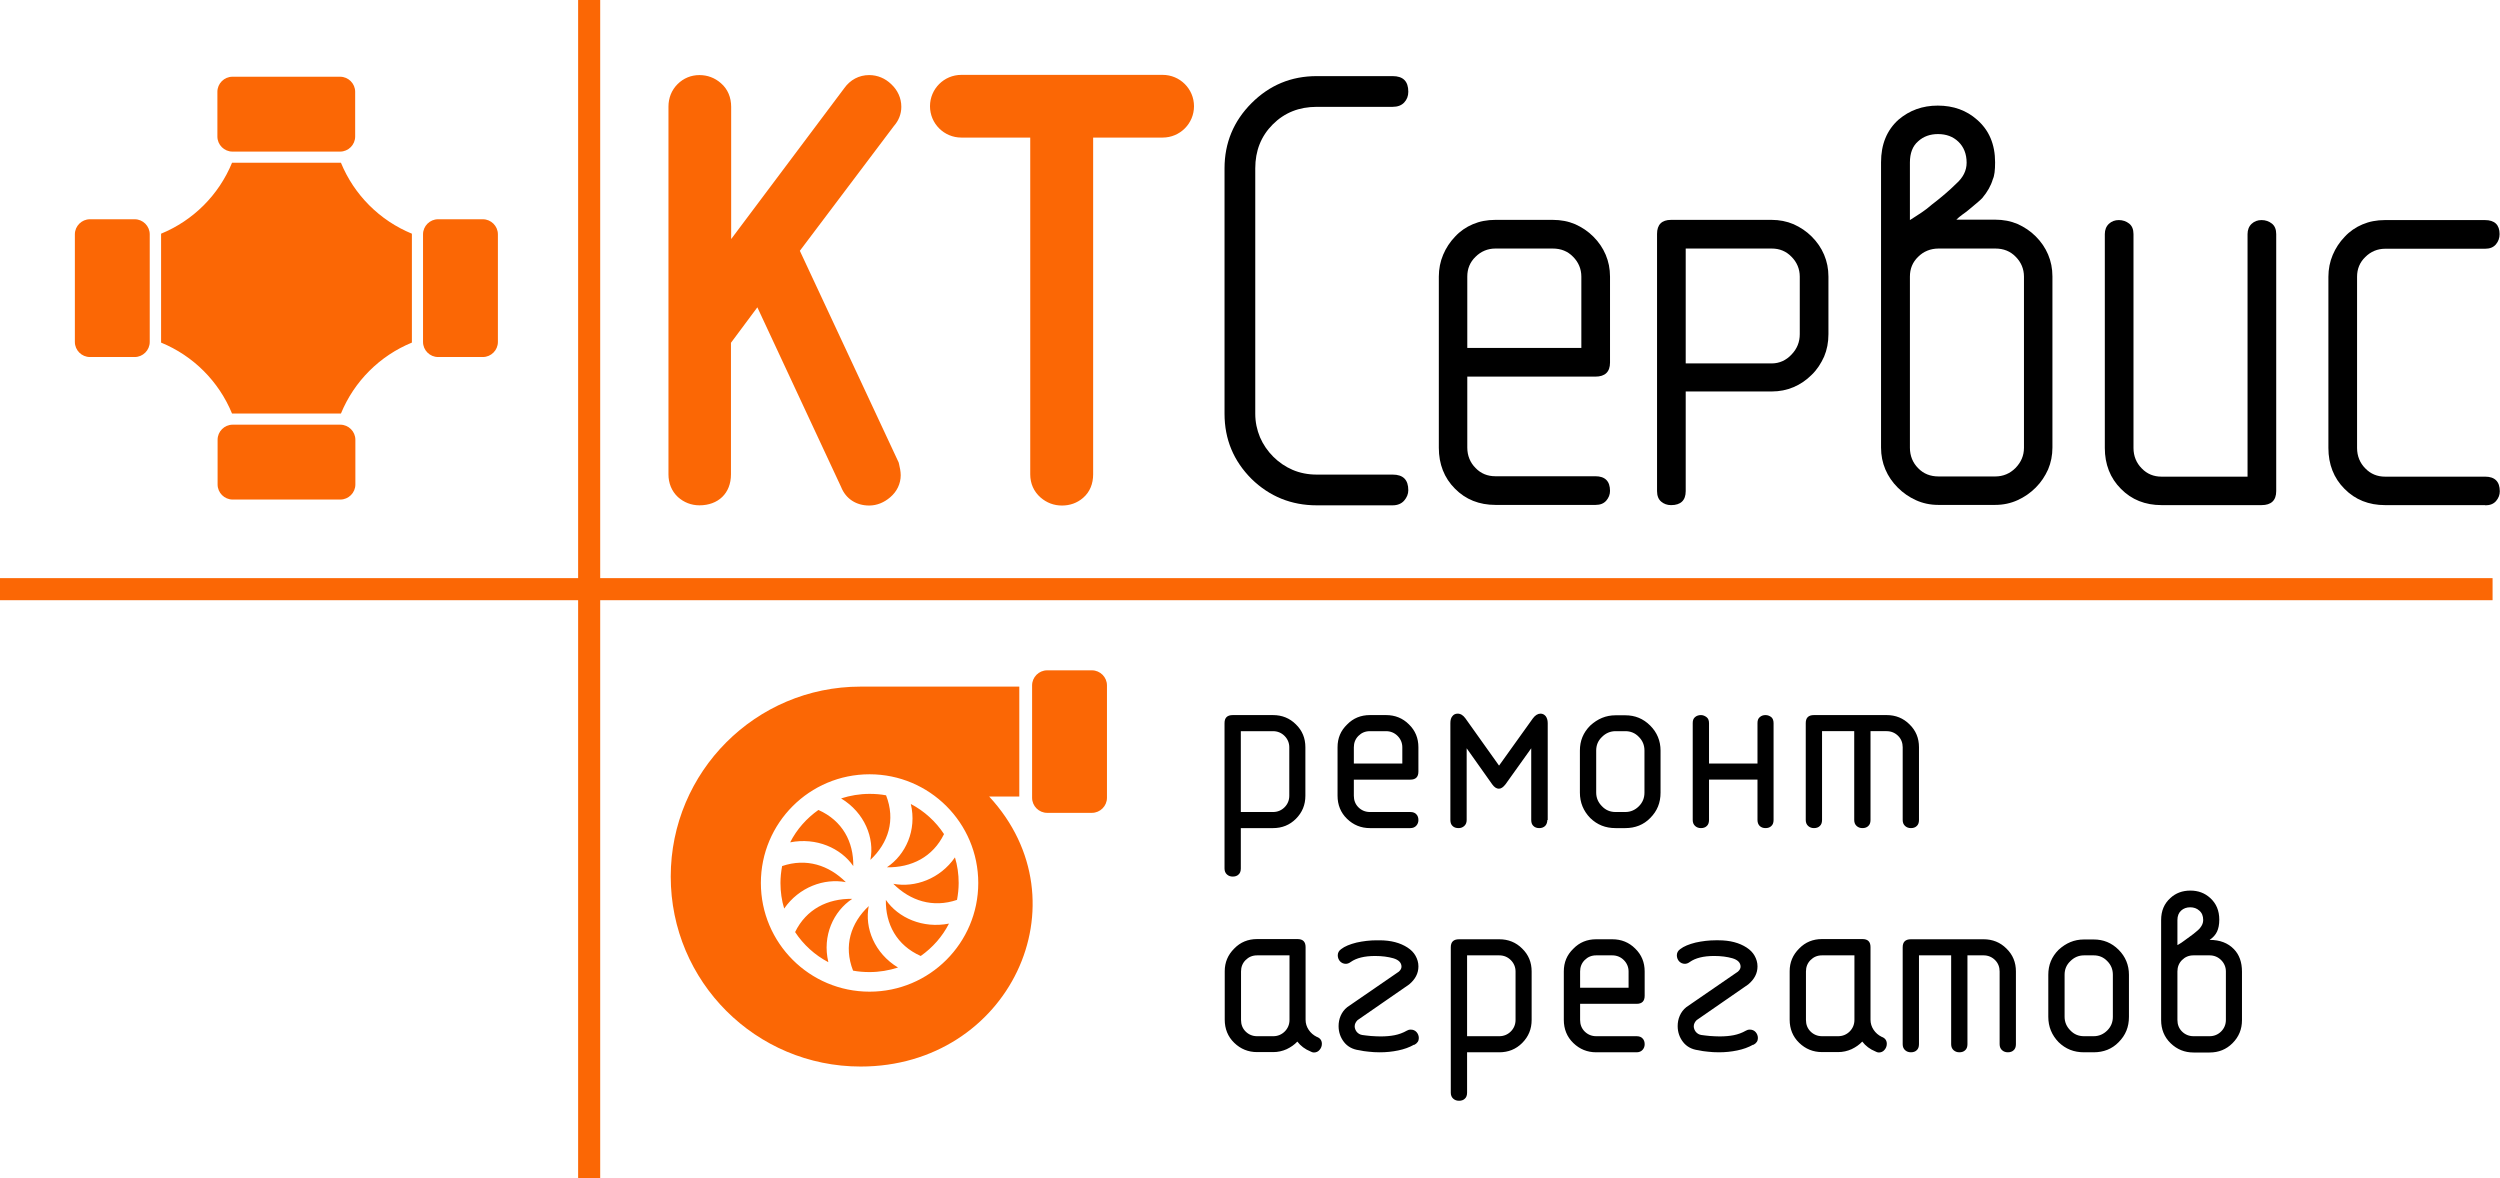 <svg xmlns="http://www.w3.org/2000/svg" xml:space="preserve" width="121.205mm" height="57.128mm" version="1.1" style="shape-rendering:geometricPrecision; text-rendering:geometricPrecision; image-rendering:optimizeQuality; fill-rule:evenodd; clip-rule:evenodd"
viewBox="0 0 12121 5713"
 xmlns:xlink="http://www.w3.org/1999/xlink">
 <defs>
  <style type="text/css">
   <![CDATA[
    .fil0 {fill:#FB6705}
    .fil1 {fill:#000000;fill-rule:nonzero}
   ]]>
  </style>
 </defs>
 <g id="Слой_x0020_1">
  <path class="fil0" d="M1125 789l528 0c64,156 188,280 344,344l0 528c-156,64 -280,188 -344,344l-528 0c-64,-156 -188,-280 -344,-344l0 -528c156,-64 280,-188 344,-344zm525 1633l-522 0c-40,0 -73,-33 -73,-73l0 -217c0,-40 33,-73 73,-73l522 0c40,0 73,33 73,73l0 217c0,40 -33,73 -73,73zm764 -764l0 -522c0,-40 -33,-73 -73,-73l-217 0c-40,0 -73,33 -73,73l0 522c0,40 33,73 73,73l217 0c40,0 73,-33 73,-73zm-2051 0l0 -522c0,-40 33,-73 73,-73l217 0c40,0 73,33 73,73l0 522c0,40 -33,73 -73,73l-217 0c-40,0 -73,-33 -73,-73zm764 -1286l522 0c40,0 73,33 73,73l0 217c0,40 -33,73 -73,73l-522 0c-40,0 -73,-33 -73,-73l0 -217c0,-40 33,-73 73,-73z"/>
  <path class="fil0" d="M4796 3862c475,513 95,1309 -623,1309 -509,0 -921,-412 -921,-921 0,-508 412,-921 920,-921l0 0 1 0 769 0 0 533 -146 0zm-965 222c127,-25 246,28 306,115 2,-117 -52,-220 -169,-272 -57,40 -105,94 -137,157zm-29 321c72,-104 194,-148 299,-128 -82,-82 -191,-118 -309,-78 -5,27 -8,54 -8,82 0,43 6,85 18,124zm214 259c-30,-127 25,-246 116,-306 -119,-2 -223,50 -277,161 40,61 96,112 161,146zm338 27c-114,-69 -163,-192 -142,-298 -87,82 -123,193 -76,313 26,5 53,7 80,7 48,0 94,-8 138,-22zm247 -213c-127,25 -246,-28 -306,-115 -2,117 52,220 169,272 57,-40 105,-94 137,-157zm29 -321c-72,104 -194,148 -299,128 82,82 191,118 309,78 5,-27 8,-54 8,-82 0,-43 -6,-85 -18,-124zm-214 -259c30,127 -25,246 -116,307 119,2 223,-50 277,-161 -40,-61 -96,-112 -161,-146zm-196 271c87,-82 123,-193 76,-313 -26,-5 -53,-7 -80,-7 -48,0 -94,8 -138,22 114,69 163,192 142,298zm-4 -415c291,0 527,236 527,527 0,291 -236,527 -527,527 -291,0 -527,-236 -527,-527 0,-291 236,-527 527,-527zm1151 114l0 -545c0,-40 -33,-73 -73,-73l-217 0c-40,0 -73,33 -73,73l0 545c0,40 33,73 73,73l217 0c40,0 73,-33 73,-73z"/>
  <polygon class="fil0" points="2803,0 2910,0 2910,5713 2803,5713 "/>
  <polygon class="fil0" points="0,2910 0,2803 12085,2803 12085,2910 "/>
  <path class="fil0" d="M4996 667l-335 0c-84,0 -152,-68 -152,-152 0,-84 68,-152 152,-152l976 0c84,0 152,68 152,152 0,84 -68,152 -152,152l-337 0 0 1633c0,44 -15,85 -49,114 -29,25 -64,37 -102,37 -39,0 -74,-13 -104,-39 -33,-29 -50,-68 -50,-112l0 -1633zm-1452 995l0 638c0,92 -62,150 -153,150 -39,0 -75,-14 -104,-40 -31,-29 -46,-68 -46,-110l0 -1783c0,-42 15,-80 44,-109 29,-29 66,-44 106,-44 39,0 74,13 104,39 34,29 50,70 50,115l0 641 548 -731c29,-41 72,-64 121,-64 41,0 78,16 107,44 31,29 49,67 49,110 0,35 -13,67 -36,93l-456 605 479 1026 2 8c4,17 8,36 8,54 0,42 -19,80 -51,107 -29,25 -64,40 -102,40 -62,0 -113,-32 -136,-90l-406 -871 -128 172z"/>
  <g id="_1431875651600">
   <g>
    <path class="fil1" d="M6752 2450c24,0 43,-8 56,-23 13,-15 20,-32 20,-50 0,-51 -25,-76 -76,-76l-368 0c-43,0 -82,-8 -117,-23 -35,-15 -67,-37 -94,-64 -27,-27 -49,-59 -64,-94 -15,-36 -23,-74 -23,-114l0 -1190c0,-85 28,-156 85,-213 57,-57 128,-85 213,-85l368 0c24,0 43,-7 56,-21 13,-14 20,-31 20,-52 0,-51 -25,-76 -76,-76l-368 0c-124,0 -229,44 -316,131 -87,87 -131,193 -131,316l0 1190c0,124 44,229 131,316 87,85 193,128 316,128l368 0z"/>
    <path class="fil1" d="M7114 1687l0 -346c0,-38 13,-70 40,-96 26,-26 59,-40 96,-40l278 0c40,0 73,13 99,40 26,26 40,59 40,96l0 346 -553 0zm0 139l621 0c47,0 71,-23 71,-68l0 -417c0,-38 -7,-73 -21,-106 -14,-33 -34,-62 -60,-88 -26,-26 -55,-45 -88,-60 -33,-14 -69,-21 -109,-21l-278 0c-40,0 -76,7 -109,21 -33,14 -62,34 -86,60 -25,26 -44,55 -58,88 -14,33 -21,69 -21,106l0 830c0,79 26,146 78,198 52,53 118,79 197,79l485 0c23,0 40,-7 52,-21 12,-14 18,-30 18,-47 0,-47 -24,-71 -71,-71l-485 0c-38,0 -70,-13 -96,-40 -26,-26 -40,-60 -40,-99l0 -346z"/>
    <path class="fil1" d="M8173 1762l0 -557 417 0c38,0 70,13 96,40 26,26 40,59 40,96l0 279c0,38 -13,71 -40,99 -26,28 -59,43 -96,43l-417 0zm0 136l417 0c38,0 73,-7 106,-21 33,-14 62,-34 88,-60 26,-25 45,-55 60,-88 14,-33 21,-69 21,-109l0 -279c0,-38 -7,-73 -21,-106 -14,-33 -34,-62 -60,-88 -26,-26 -55,-45 -88,-60 -33,-14 -69,-21 -106,-21l-488 0c-45,0 -68,23 -68,68l0 1247c0,23 7,40 20,51 13,11 29,17 48,17 47,0 71,-23 71,-68l0 -483z"/>
    <path class="fil1" d="M9260 1066l0 -278c0,-45 13,-80 40,-103 26,-24 59,-35 96,-35 40,0 73,12 99,37 26,25 40,59 40,102 0,38 -17,72 -51,102 -32,32 -72,66 -119,102 -15,13 -31,26 -48,37 -17,11 -36,24 -57,37zm553 1105c0,38 -14,70 -41,98 -27,27 -60,41 -98,41l-275 0c-40,0 -73,-13 -99,-40 -26,-26 -40,-60 -40,-99l0 -830c0,-38 13,-70 40,-96 26,-26 60,-40 99,-40l275 0c40,0 73,13 99,40 26,26 40,59 40,96l0 830zm-329 -1105c9,-9 20,-18 31,-26 11,-8 23,-16 34,-26 34,-28 55,-46 62,-54 25,-30 42,-60 51,-91 8,-17 11,-44 11,-82 0,-87 -29,-156 -88,-207 -51,-45 -114,-68 -190,-68 -74,0 -137,23 -190,68 -57,51 -85,120 -85,207l0 1383c0,38 7,73 21,106 14,33 34,62 60,88 26,26 55,46 88,61 33,15 69,23 109,23l275 0c40,0 76,-8 109,-23 33,-15 62,-35 88,-61 26,-26 45,-55 60,-88 14,-33 21,-69 21,-106l0 -830c0,-38 -7,-73 -21,-106 -14,-33 -34,-62 -60,-88 -26,-26 -55,-45 -88,-60 -33,-14 -69,-21 -109,-21l-190 0z"/>
    <path class="fil1" d="M11036 2382l0 -1247c0,-23 -7,-40 -21,-51 -14,-11 -31,-17 -50,-17 -19,0 -35,6 -48,18 -13,12 -20,29 -20,50l0 1176 -417 0c-38,0 -70,-13 -96,-40 -26,-26 -40,-60 -40,-99l0 -1037c0,-23 -7,-40 -21,-51 -14,-11 -31,-17 -50,-17 -19,0 -35,6 -48,18 -13,12 -20,29 -20,50l0 1037c0,79 26,146 78,198 52,53 118,79 197,79l485 0c47,0 71,-23 71,-68z"/>
    <path class="fil1" d="M12050 2450c23,0 40,-7 52,-21 12,-14 18,-30 18,-47 0,-47 -24,-71 -71,-71l-485 0c-38,0 -70,-13 -96,-40 -26,-26 -40,-60 -40,-99l0 -830c0,-38 13,-70 40,-96 26,-26 59,-40 96,-40l485 0c23,0 40,-7 52,-21 12,-14 18,-31 18,-50 0,-45 -24,-68 -71,-68l-485 0c-40,0 -76,7 -109,21 -33,14 -62,34 -86,60 -25,26 -44,55 -58,88 -14,33 -21,69 -21,106l0 830c0,79 26,146 78,198 52,53 118,79 197,79l485 0z"/>
   </g>
   <path class="fil1" d="M6016 3937l0 -392 156 0c22,0 41,8 56,23 15,15 23,34 23,55l0 235c0,22 -8,41 -23,56 -15,15 -34,23 -56,23l-156 0zm0 78l156 0c44,0 81,-15 111,-45 31,-31 46,-68 46,-112l0 -235c0,-44 -15,-81 -46,-111 -30,-30 -67,-45 -111,-45l-195 0c-27,0 -40,13 -40,39l0 705c0,12 4,22 12,29 8,7 17,10 28,10 11,0 21,-3 28,-10 7,-6 11,-16 11,-29l0 -196zm548 -313l0 -79c0,-21 7,-40 22,-55 15,-15 33,-23 56,-23l78 0c22,0 41,8 56,23 15,15 23,34 23,55l0 79 -235 0zm0 78l274 0c26,0 39,-13 39,-39l0 -118c0,-44 -15,-81 -46,-111 -30,-30 -67,-45 -111,-45l-78 0c-44,0 -81,15 -111,46 -31,30 -46,66 -46,110l0 235c0,44 15,82 46,112 31,30 68,45 111,45l196 0c12,0 22,-4 29,-12 7,-8 10,-17 10,-27 0,-11 -3,-21 -10,-28 -6,-7 -16,-11 -29,-11l-196 0c-22,0 -41,-8 -56,-23 -15,-15 -22,-34 -22,-56l0 -78zm938 196c0,12 -4,22 -11,29 -8,7 -17,10 -28,10 -11,0 -21,-3 -28,-10 -7,-6 -11,-16 -11,-29l0 -348 -125 175c-11,14 -21,21 -32,21 -11,0 -22,-7 -32,-21l-124 -175 0 348c0,12 -4,22 -12,29 -8,7 -17,10 -27,10 -12,0 -22,-3 -29,-10 -7,-6 -11,-16 -11,-29l0 -470c0,-15 3,-26 10,-34 6,-8 15,-12 25,-12 15,0 27,8 38,23l163 229 164 -229c11,-15 24,-23 37,-23 10,0 18,4 25,12 6,8 10,19 10,34l0 470zm549 -133l0 -204c0,-47 -17,-88 -50,-121 -34,-34 -74,-50 -121,-50l-47 0c-47,0 -87,17 -123,50 -34,34 -50,74 -50,121l0 204c0,48 17,89 50,123 34,33 74,49 123,49l47 0c48,0 89,-16 121,-49 34,-34 50,-74 50,-123zm-78 0c0,26 -9,48 -27,66 -18,18 -40,28 -66,28l-47 0c-26,0 -48,-9 -66,-28 -18,-18 -28,-40 -28,-66l0 -204c0,-26 9,-48 28,-66 18,-18 40,-28 66,-28l47 0c26,0 48,9 66,28 18,18 27,40 27,66l0 204zm548 -141l-235 0 0 -196c0,-13 -4,-23 -12,-29 -8,-6 -17,-10 -27,-10 -11,0 -21,3 -29,10 -8,7 -11,16 -11,29l0 470c0,12 4,22 12,29 8,7 17,10 28,10 11,0 21,-3 28,-10 7,-6 11,-16 11,-29l0 -196 235 0 0 196c0,12 4,22 11,29 8,7 17,10 28,10 11,0 21,-3 28,-10 7,-6 11,-16 11,-29l0 -470c0,-13 -4,-23 -11,-29 -8,-6 -17,-10 -28,-10 -11,0 -20,3 -28,10 -8,7 -11,16 -11,29l0 196zm469 -157l0 431c0,12 4,22 12,29 8,7 17,10 28,10 11,0 21,-3 28,-10 7,-6 11,-16 11,-29l0 -431 78 0c22,0 41,8 56,23 15,15 22,34 22,55l0 353c0,12 4,22 12,29 8,7 17,10 28,10 11,0 21,-3 28,-10 7,-6 11,-16 11,-29l0 -353c0,-44 -15,-81 -46,-111 -30,-30 -67,-45 -111,-45l-352 0c-27,0 -40,13 -40,39l0 470c0,12 4,22 12,29 8,7 17,10 28,10 11,0 21,-3 28,-10 7,-6 11,-16 11,-29l0 -431 156 0zm-2738 1400c0,22 -8,41 -23,56 -15,15 -34,23 -56,23l-78 0c-22,0 -41,-8 -56,-23 -15,-15 -22,-34 -22,-56l0 -235c0,-21 7,-40 22,-55 15,-15 33,-23 56,-23l157 0 0 313zm38 105c16,21 37,37 64,48 5,3 11,5 16,5 11,0 21,-4 28,-13 7,-8 11,-18 11,-29 0,-16 -8,-28 -25,-34 -16,-8 -29,-19 -39,-34 -10,-15 -15,-31 -15,-49l0 -352c0,-26 -13,-39 -39,-39l-196 0c-44,0 -81,15 -111,46 -31,31 -46,67 -46,110l0 235c0,44 15,82 46,112 31,30 68,45 111,45l78 0c23,0 45,-5 65,-14 21,-10 38,-22 52,-37zm567 16c15,-8 22,-19 22,-33 0,-11 -4,-21 -11,-29 -7,-8 -17,-12 -28,-12 -8,0 -14,2 -19,5 -19,11 -39,18 -59,22 -20,4 -43,6 -69,6 -14,0 -29,-1 -46,-2 -17,-2 -32,-3 -43,-5 -11,-2 -19,-7 -26,-15 -6,-8 -10,-17 -10,-27 0,-11 5,-21 14,-30l250 -173c30,-25 45,-54 45,-87l0 -1c0,-18 -5,-35 -14,-51 -9,-16 -22,-29 -39,-40 -17,-11 -37,-20 -60,-26 -23,-6 -48,-9 -76,-9l-14 0c-33,0 -65,4 -97,11 -32,8 -57,18 -75,32 -11,8 -16,18 -16,30 0,11 4,21 11,29 8,8 17,12 28,12 8,0 16,-3 24,-9 27,-19 66,-29 118,-29 34,0 63,4 88,11 27,8 40,22 40,41 0,8 -4,16 -13,24l-250 172c-15,12 -25,26 -32,42 -7,16 -10,33 -10,50 0,29 9,55 26,77 17,22 42,36 74,40 15,3 30,6 46,7 16,2 35,3 54,3 31,0 60,-3 89,-9 29,-6 54,-15 77,-28zm256 -42l0 -392 156 0c22,0 41,8 56,23 15,15 23,34 23,55l0 235c0,22 -8,41 -23,56 -15,15 -34,23 -56,23l-156 0zm0 78l156 0c44,0 81,-15 111,-45 31,-31 46,-68 46,-112l0 -235c0,-44 -15,-81 -46,-111 -30,-30 -67,-45 -111,-45l-195 0c-27,0 -40,13 -40,39l0 705c0,12 4,22 12,29 8,7 17,10 28,10 11,0 21,-3 28,-10 7,-6 11,-16 11,-29l0 -196zm548 -313l0 -79c0,-21 7,-40 22,-55 15,-15 33,-23 56,-23l78 0c22,0 41,8 56,23 15,15 23,34 23,55l0 79 -235 0zm0 78l274 0c26,0 39,-13 39,-39l0 -118c0,-44 -15,-81 -46,-111 -30,-30 -67,-45 -111,-45l-78 0c-44,0 -81,15 -111,46 -31,30 -46,66 -46,110l0 235c0,44 15,82 46,112 31,30 68,45 111,45l196 0c12,0 22,-4 29,-12 7,-8 10,-17 10,-27 0,-11 -3,-21 -10,-28 -6,-7 -16,-11 -29,-11l-196 0c-22,0 -41,-8 -56,-23 -15,-15 -22,-34 -22,-56l0 -78zm840 199c15,-8 22,-19 22,-33 0,-11 -4,-21 -11,-29 -7,-8 -17,-12 -28,-12 -8,0 -14,2 -19,5 -19,11 -39,18 -59,22 -20,4 -43,6 -69,6 -14,0 -29,-1 -46,-2 -17,-2 -32,-3 -43,-5 -11,-2 -19,-7 -26,-15 -6,-8 -10,-17 -10,-27 0,-11 5,-21 14,-30l250 -173c30,-25 45,-54 45,-87l0 -1c0,-18 -5,-35 -14,-51 -9,-16 -22,-29 -39,-40 -17,-11 -37,-20 -60,-26 -23,-6 -48,-9 -76,-9l-14 0c-33,0 -65,4 -97,11 -32,8 -57,18 -75,32 -11,8 -16,18 -16,30 0,11 4,21 11,29 8,8 17,12 28,12 8,0 16,-3 24,-9 27,-19 66,-29 118,-29 34,0 63,4 88,11 27,8 40,22 40,41 0,8 -4,16 -13,24l-250 172c-15,12 -25,26 -32,42 -7,16 -10,33 -10,50 0,29 9,55 26,77 17,22 42,36 74,40 15,3 30,6 46,7 16,2 35,3 54,3 31,0 60,-3 89,-9 29,-6 54,-15 77,-28zm490 -121c0,22 -8,41 -23,56 -15,15 -34,23 -56,23l-78 0c-22,0 -41,-8 -56,-23 -15,-15 -22,-34 -22,-56l0 -235c0,-21 7,-40 22,-55 15,-15 33,-23 56,-23l157 0 0 313zm38 105c16,21 37,37 64,48 5,3 11,5 16,5 11,0 21,-4 28,-13 7,-8 11,-18 11,-29 0,-16 -8,-28 -25,-34 -16,-8 -29,-19 -39,-34 -10,-15 -15,-31 -15,-49l0 -352c0,-26 -13,-39 -39,-39l-196 0c-44,0 -81,15 -111,46 -31,31 -46,67 -46,110l0 235c0,44 15,82 46,112 31,30 68,45 111,45l78 0c23,0 45,-5 65,-14 21,-10 38,-22 52,-37zm431 -418l0 431c0,12 4,22 12,29 8,7 17,10 28,10 11,0 21,-3 28,-10 7,-6 11,-16 11,-29l0 -431 78 0c22,0 41,8 56,23 15,15 22,34 22,55l0 353c0,12 4,22 12,29 8,7 17,10 28,10 11,0 21,-3 28,-10 7,-6 11,-16 11,-29l0 -353c0,-44 -15,-81 -46,-111 -30,-30 -67,-45 -111,-45l-352 0c-27,0 -40,13 -40,39l0 470c0,12 4,22 12,29 8,7 17,10 28,10 11,0 21,-3 28,-10 7,-6 11,-16 11,-29l0 -431 156 0zm862 298l0 -204c0,-47 -17,-88 -50,-121 -34,-34 -74,-50 -121,-50l-47 0c-47,0 -87,17 -123,50 -34,34 -50,74 -50,121l0 204c0,48 17,89 50,123 34,33 74,49 123,49l47 0c48,0 89,-16 121,-49 34,-34 50,-74 50,-123zm-78 0c0,26 -9,48 -27,66 -18,18 -40,28 -66,28l-47 0c-26,0 -48,-9 -66,-28 -18,-18 -28,-40 -28,-66l0 -204c0,-26 9,-48 28,-66 18,-18 40,-28 66,-28l47 0c26,0 48,9 66,28 18,18 27,40 27,66l0 204zm548 15c0,22 -8,41 -23,56 -15,15 -34,23 -56,23l-78 0c-22,0 -41,-8 -56,-23 -15,-15 -22,-34 -22,-56l0 -235c0,-21 7,-40 22,-55 15,-15 33,-23 56,-23l78 0c22,0 41,8 56,23 15,15 23,34 23,55l0 235zm-235 -364l0 -120c0,-20 6,-35 18,-46 12,-11 27,-16 44,-16 17,0 32,5 44,16 13,11 19,26 19,46 0,13 -5,26 -15,38 -5,7 -16,16 -32,29 -5,4 -12,9 -19,14 -8,6 -16,12 -26,19 -4,3 -8,6 -14,10 -5,3 -11,7 -18,11zm156 -24c17,-11 29,-25 36,-40 7,-15 11,-34 11,-58 0,-44 -15,-79 -44,-105 -26,-24 -58,-36 -96,-36 -39,0 -71,12 -97,36 -30,27 -45,62 -45,107l0 485c0,44 15,82 46,112 31,30 68,45 111,45l78 0c44,0 81,-15 111,-45 31,-31 46,-68 46,-112l0 -235c0,-46 -13,-82 -39,-109 -29,-30 -68,-45 -118,-45z"/>
  </g>
 </g>
</svg>
